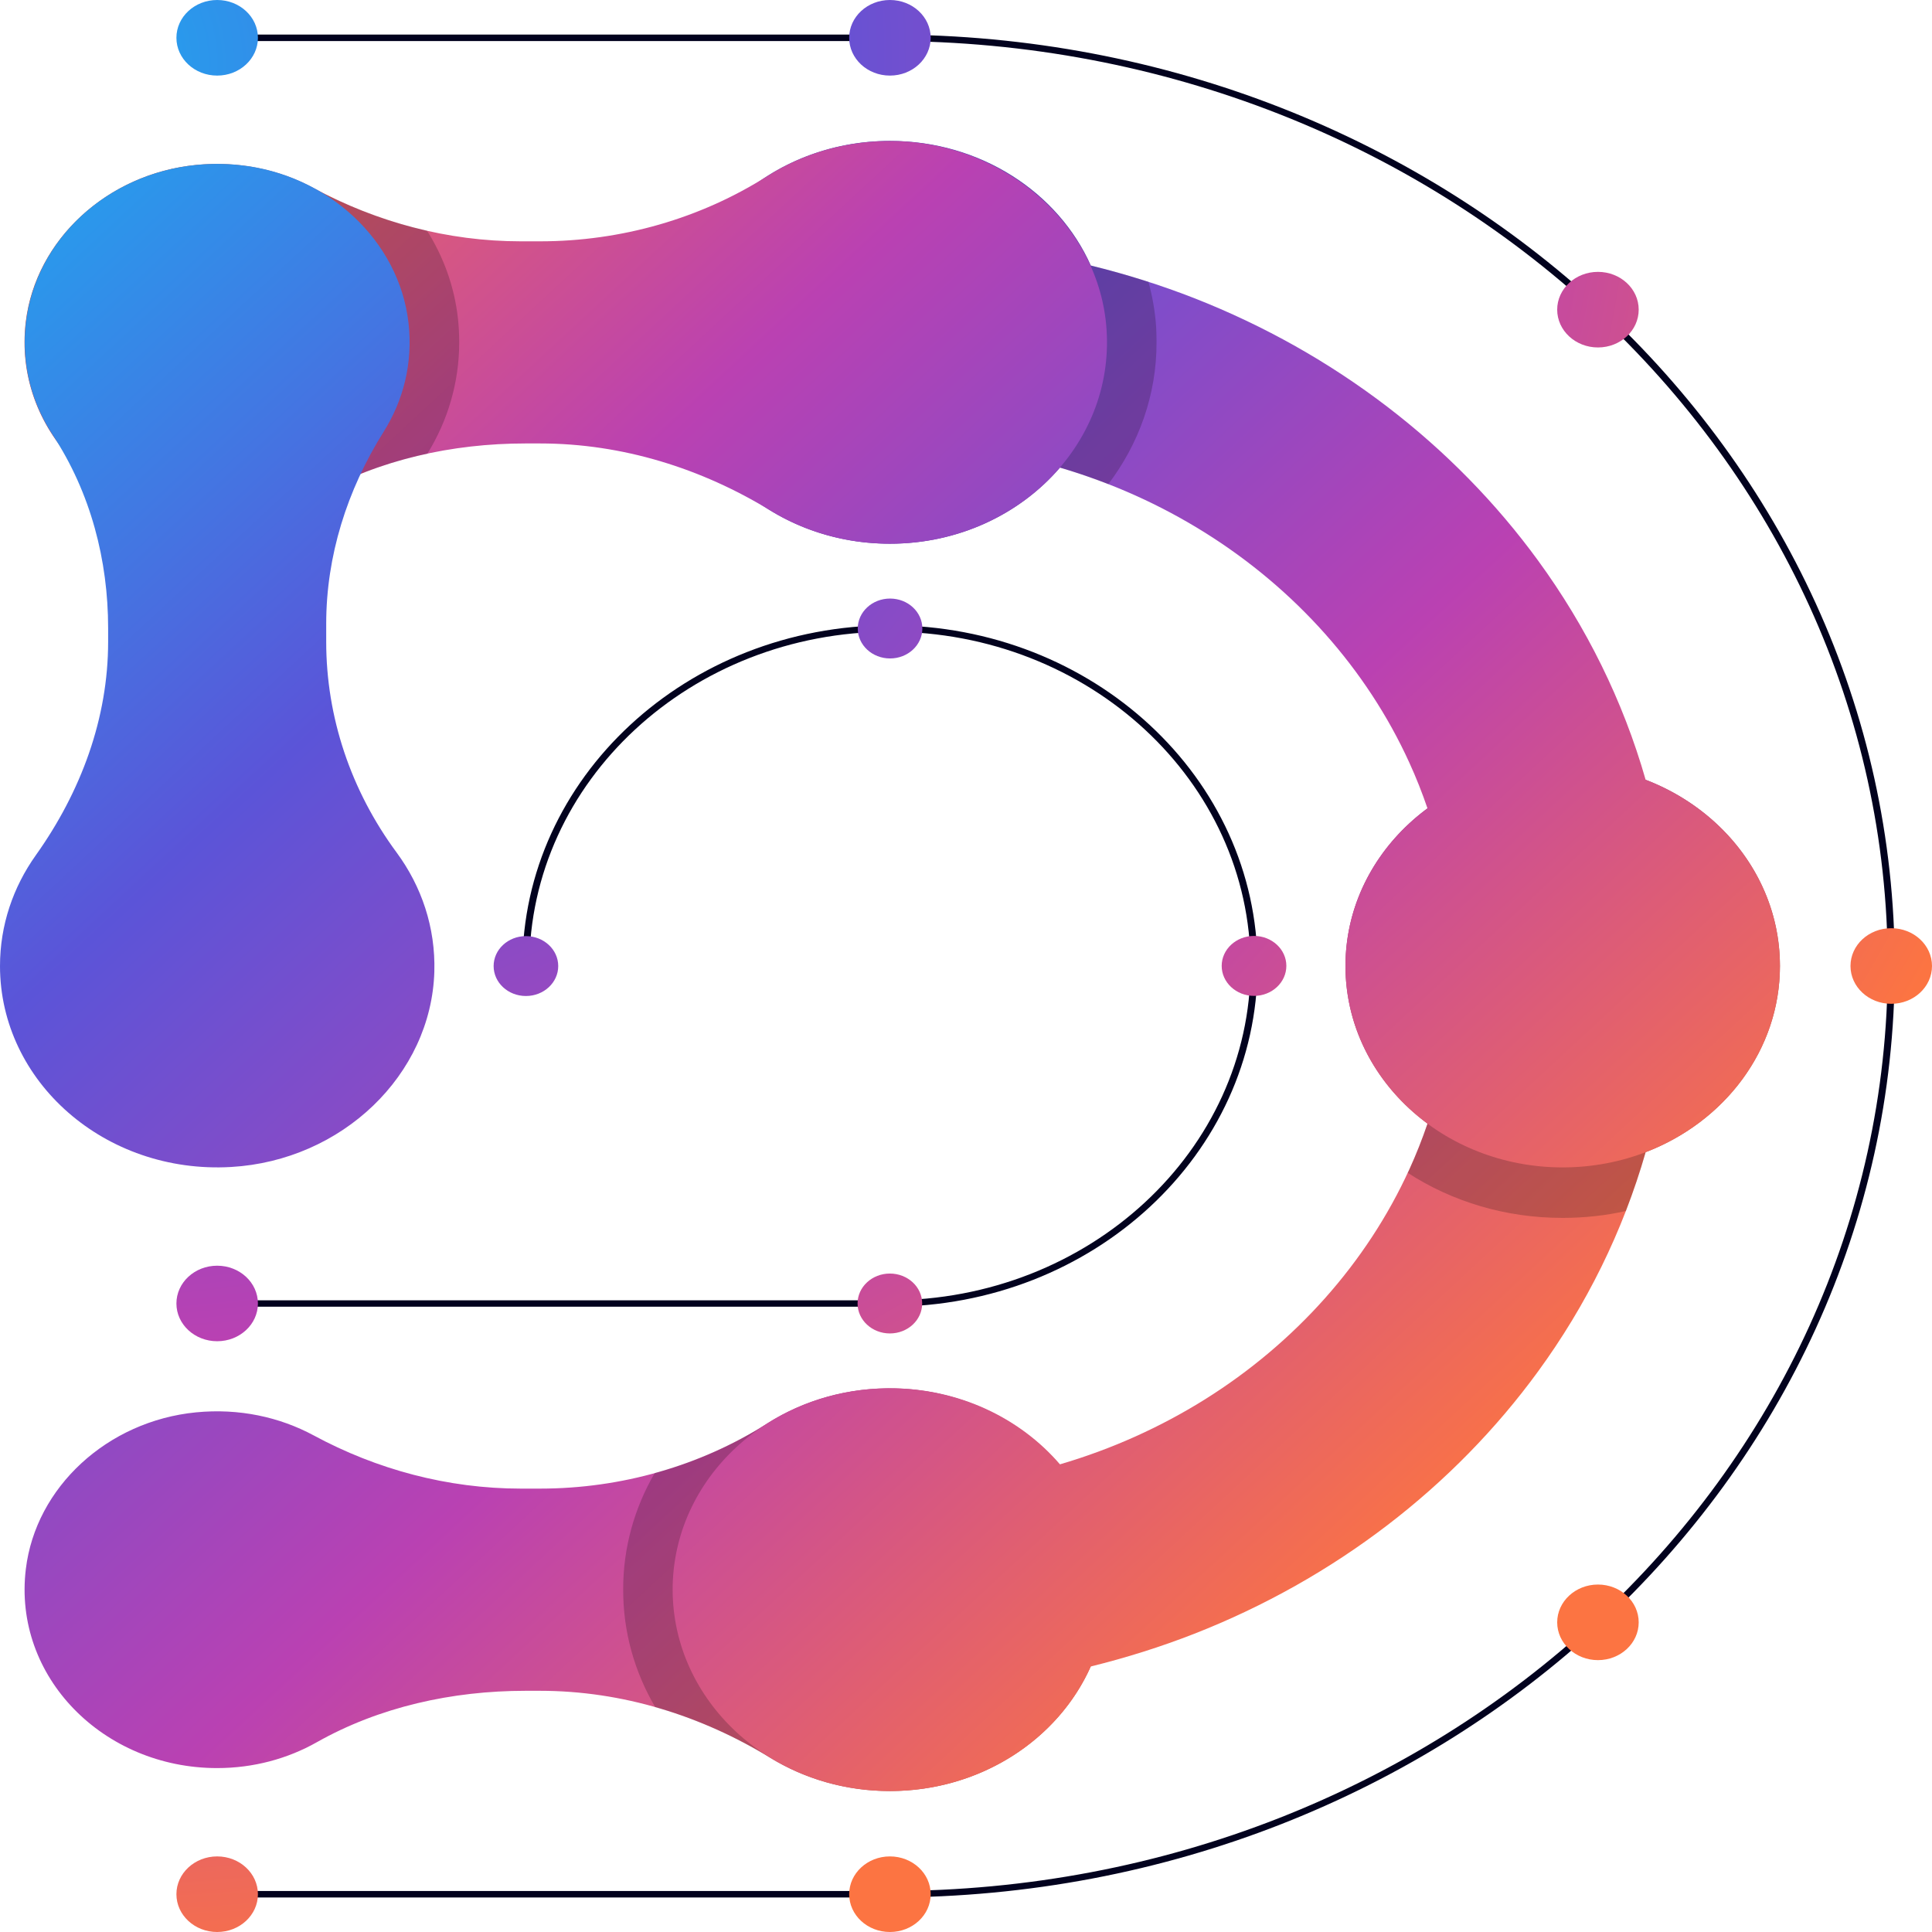 <svg width="32" height="32" viewBox="0 0 32 32" fill="none" xmlns="http://www.w3.org/2000/svg">
<path d="M31.383 16C31.383 24.52 23.932 31.427 14.74 31.428H3.597V31.321H14.74C19.305 31.321 23.436 29.607 26.427 26.834C29.418 24.061 31.267 20.231 31.267 16C31.267 11.769 29.418 7.94 26.427 5.167C23.435 2.394 19.304 0.68 14.74 0.68H3.597V0.573H14.74C23.932 0.572 31.383 7.48 31.383 16ZM14.74 21.537V21.643C18.103 21.643 20.828 19.116 20.828 16C20.828 12.883 18.102 10.357 14.74 10.357C11.378 10.357 8.653 12.884 8.653 16H8.768C8.768 14.471 9.436 13.087 10.517 12.085C11.598 11.083 13.091 10.463 14.74 10.463C16.39 10.463 17.883 11.083 18.964 12.085C20.045 13.087 20.713 14.471 20.713 16C20.713 17.529 20.045 18.913 18.964 19.915C17.883 20.917 16.39 21.537 14.74 21.537ZM3.597 21.537V21.643H14.739V21.537H3.597Z" fill="#02021E"/>
<path d="M14.841 22.997C14.049 22.976 13.314 23.193 12.71 23.576C11.602 24.279 10.29 24.656 8.946 24.656H8.624C7.416 24.656 6.239 24.339 5.194 23.774C4.631 23.471 3.96 23.323 3.246 23.393C1.78 23.537 0.592 24.63 0.428 25.988C0.211 27.773 1.712 29.285 3.595 29.285C4.2 29.285 4.766 29.129 5.247 28.857C6.283 28.272 7.49 28.005 8.702 28.005H8.945C10.31 28.005 11.622 28.419 12.761 29.116C13.328 29.463 14.008 29.665 14.738 29.665C16.801 29.665 18.459 28.055 18.329 26.117C18.214 24.412 16.682 23.044 14.841 22.997Z" fill="url(#paint0_linear_2_2)"/>
<path opacity="0.2" d="M14.74 29.666C14.739 29.666 14.739 29.666 14.737 29.666C14.007 29.666 13.328 29.464 12.76 29.117C12.165 28.753 11.523 28.465 10.852 28.275C10.512 27.695 10.32 27.032 10.322 26.329C10.32 25.634 10.509 24.974 10.844 24.399C11.504 24.218 12.134 23.941 12.711 23.576C13.313 23.194 14.05 22.976 14.841 22.997C16.681 23.044 18.213 24.413 18.328 26.118C18.458 28.054 16.803 29.665 14.74 29.666Z" fill="black"/>
<path d="M14.74 29.665C16.242 29.665 17.528 28.813 18.067 27.602C18.656 27.457 19.229 27.276 19.782 27.06C22.108 26.148 24.081 24.628 25.477 22.713C26.274 21.62 26.882 20.395 27.257 19.083C28.563 18.583 29.481 17.391 29.481 15.999C29.481 14.157 27.871 12.664 25.883 12.664C23.896 12.664 22.285 14.157 22.285 15.999C22.285 17.057 22.816 17.998 23.644 18.61C23.556 18.868 23.456 19.121 23.343 19.368C22.636 20.919 21.449 22.244 19.958 23.178C19.223 23.637 18.417 24.002 17.556 24.254C16.896 23.486 15.881 22.994 14.74 22.994C12.752 22.994 11.142 24.486 11.141 26.329C11.143 28.172 12.753 29.665 14.74 29.665Z" fill="url(#paint1_linear_2_2)"/>
<path opacity="0.2" d="M23.345 19.369C23.336 19.388 23.327 19.408 23.317 19.426C24.044 19.898 24.932 20.174 25.884 20.172C26.243 20.172 26.593 20.134 26.929 20.058C27.052 19.738 27.163 19.414 27.258 19.084C28.563 18.583 29.481 17.391 29.483 15.999C29.481 14.158 27.872 12.664 25.884 12.664C23.897 12.664 22.286 14.157 22.286 15.999C22.286 17.058 22.817 17.998 23.645 18.61C23.557 18.868 23.457 19.122 23.345 19.369Z" fill="black"/>
<path d="M14.74 2.334C16.242 2.334 17.528 3.187 18.067 4.398C18.656 4.542 19.229 4.723 19.782 4.939C22.108 5.852 24.081 7.372 25.477 9.287C26.274 10.38 26.882 11.605 27.257 12.916C28.563 13.417 29.481 14.608 29.481 16C29.481 17.842 27.871 19.335 25.883 19.336C23.896 19.336 22.285 17.843 22.285 16C22.285 14.942 22.816 14.001 23.644 13.39C23.556 13.132 23.456 12.879 23.343 12.632C22.636 11.08 21.449 9.755 19.958 8.822C19.223 8.362 18.417 7.998 17.556 7.745C16.896 8.513 15.881 9.006 14.74 9.006C12.752 9.006 11.142 7.513 11.141 5.67C11.143 3.827 12.753 2.334 14.74 2.334Z" fill="url(#paint2_linear_2_2)"/>
<path opacity="0.2" d="M19.156 5.67C19.158 6.542 18.861 7.354 18.357 8.019C18.096 7.916 17.829 7.825 17.557 7.745C16.899 8.512 15.882 9.005 14.742 9.005C12.755 9.005 11.144 7.512 11.144 5.67C11.144 3.827 12.754 2.335 14.742 2.334C16.242 2.335 17.528 3.186 18.069 4.398C18.392 4.477 18.711 4.568 19.022 4.669C19.088 4.908 19.131 5.156 19.149 5.41C19.154 5.497 19.156 5.583 19.156 5.67Z" fill="black"/>
<path d="M18.328 5.457C18.214 3.753 16.682 2.384 14.84 2.337C14.049 2.317 13.313 2.533 12.71 2.916C11.601 3.62 10.289 3.997 8.945 3.997H8.624C7.415 3.997 6.238 3.679 5.193 3.115C4.631 2.811 3.959 2.663 3.246 2.733C1.78 2.877 0.592 3.97 0.427 5.328C0.211 7.113 1.712 8.626 3.594 8.626C4.199 8.626 4.765 8.469 5.247 8.197C6.282 7.613 7.49 7.345 8.702 7.345H8.945C10.309 7.345 11.621 7.759 12.76 8.456C13.328 8.804 14.007 9.005 14.738 9.005C16.801 9.005 18.459 7.396 18.328 5.457Z" fill="url(#paint3_linear_2_2)"/>
<path opacity="0.2" d="M7.606 5.67C7.606 6.34 7.414 6.973 7.078 7.515C6.434 7.652 5.815 7.877 5.247 8.197C4.766 8.469 4.2 8.625 3.595 8.625C1.712 8.625 0.211 7.113 0.428 5.328C0.592 3.97 1.781 2.877 3.247 2.732C3.96 2.662 4.631 2.81 5.195 3.114C5.784 3.432 6.416 3.673 7.073 3.821C7.346 4.254 7.525 4.744 7.584 5.266C7.599 5.402 7.606 5.536 7.606 5.67Z" fill="black"/>
<path d="M3.827 19.329C5.666 19.223 7.143 17.803 7.194 16.095C7.215 15.362 6.982 14.68 6.569 14.12C5.81 13.092 5.403 11.876 5.403 10.63V10.332C5.403 9.212 5.746 8.121 6.354 7.152C6.682 6.631 6.842 6.008 6.766 5.347C6.611 3.988 5.432 2.886 3.967 2.734C2.041 2.533 0.41 3.925 0.41 5.67C0.41 6.231 0.579 6.755 0.872 7.202C1.503 8.162 1.791 9.281 1.791 10.405V10.63C1.791 11.895 1.344 13.111 0.592 14.167C0.218 14.693 0 15.323 0 16C0 17.913 1.737 19.449 3.827 19.329Z" fill="url(#paint4_linear_2_2)"/>
<path d="M14.742 10.906C15.038 10.906 15.277 10.684 15.277 10.41C15.277 10.136 15.038 9.914 14.742 9.914C14.447 9.914 14.207 10.136 14.207 10.41C14.207 10.684 14.447 10.906 14.742 10.906Z" fill="url(#paint5_radial_2_2)"/>
<path d="M8.711 16.497C9.006 16.497 9.246 16.275 9.246 16.001C9.246 15.727 9.006 15.505 8.711 15.505C8.415 15.505 8.176 15.727 8.176 16.001C8.176 16.275 8.415 16.497 8.711 16.497Z" fill="url(#paint6_radial_2_2)"/>
<path d="M20.771 16.495C21.066 16.495 21.306 16.272 21.306 15.998C21.306 15.724 21.066 15.502 20.771 15.502C20.475 15.502 20.235 15.724 20.235 15.998C20.235 16.272 20.475 16.495 20.771 16.495Z" fill="url(#paint7_radial_2_2)"/>
<path d="M14.739 22.086C15.035 22.086 15.274 21.864 15.274 21.59C15.274 21.316 15.035 21.094 14.739 21.094C14.444 21.094 14.204 21.316 14.204 21.59C14.204 21.864 14.444 22.086 14.739 22.086Z" fill="url(#paint8_radial_2_2)"/>
<path d="M14.74 1.252C15.113 1.252 15.415 0.972 15.415 0.626C15.415 0.28 15.113 0 14.74 0C14.367 0 14.065 0.28 14.065 0.626C14.065 0.972 14.367 1.252 14.74 1.252Z" fill="url(#paint9_radial_2_2)"/>
<path d="M14.74 32C15.113 32 15.415 31.72 15.415 31.374C15.415 31.029 15.113 30.748 14.74 30.748C14.367 30.748 14.065 31.029 14.065 31.374C14.065 31.72 14.367 32 14.74 32Z" fill="url(#paint10_radial_2_2)"/>
<path d="M3.597 1.252C3.97 1.252 4.272 0.972 4.272 0.626C4.272 0.28 3.97 0 3.597 0C3.224 0 2.922 0.28 2.922 0.626C2.922 0.972 3.224 1.252 3.597 1.252Z" fill="url(#paint11_radial_2_2)"/>
<path d="M3.597 32C3.97 32 4.272 31.72 4.272 31.374C4.272 31.029 3.97 30.748 3.597 30.748C3.224 30.748 2.922 31.029 2.922 31.374C2.922 31.72 3.224 32 3.597 32Z" fill="url(#paint12_radial_2_2)"/>
<path d="M3.597 22.215C3.97 22.215 4.272 21.935 4.272 21.59C4.272 21.244 3.97 20.964 3.597 20.964C3.224 20.964 2.922 21.244 2.922 21.59C2.922 21.935 3.224 22.215 3.597 22.215Z" fill="url(#paint13_radial_2_2)"/>
<path d="M31.325 16.626C31.698 16.626 32 16.346 32 16C32 15.654 31.698 15.374 31.325 15.374C30.952 15.374 30.65 15.654 30.65 16C30.65 16.346 30.952 16.626 31.325 16.626Z" fill="url(#paint14_radial_2_2)"/>
<path d="M26.467 5.755C26.84 5.755 27.142 5.475 27.142 5.129C27.142 4.783 26.84 4.503 26.467 4.503C26.095 4.503 25.792 4.783 25.792 5.129C25.792 5.475 26.095 5.755 26.467 5.755Z" fill="url(#paint15_radial_2_2)"/>
<path d="M26.467 27.497C26.84 27.497 27.142 27.217 27.142 26.871C27.142 26.526 26.84 26.245 26.467 26.245C26.095 26.245 25.792 26.526 25.792 26.871C25.792 27.217 26.095 27.497 26.467 27.497Z" fill="url(#paint16_radial_2_2)"/>
<defs>
<linearGradient id="paint0_linear_2_2" x1="-8.502" y1="9.688" x2="14.4" y2="34.392" gradientUnits="userSpaceOnUse">
<stop stop-color="#1FA8F0"/>
<stop offset="0.202" stop-color="#4376E2"/>
<stop offset="0.33" stop-color="#5B54D8"/>
<stop offset="0.66" stop-color="#BA41B2"/>
<stop offset="1" stop-color="#FC7442"/>
</linearGradient>
<linearGradient id="paint1_linear_2_2" x1="-0.285" y1="2.071" x2="22.617" y2="26.775" gradientUnits="userSpaceOnUse">
<stop stop-color="#1FA8F0"/>
<stop offset="0.202" stop-color="#4376E2"/>
<stop offset="0.33" stop-color="#5B54D8"/>
<stop offset="0.66" stop-color="#BA41B2"/>
<stop offset="1" stop-color="#FC7442"/>
</linearGradient>
<linearGradient id="paint2_linear_2_2" x1="5.807" y1="-3.577" x2="28.709" y2="21.128" gradientUnits="userSpaceOnUse">
<stop stop-color="#1FA8F0"/>
<stop offset="0.202" stop-color="#4376E2"/>
<stop offset="0.33" stop-color="#5B54D8"/>
<stop offset="0.66" stop-color="#BA41B2"/>
<stop offset="1" stop-color="#FC7442"/>
</linearGradient>
<linearGradient id="paint3_linear_2_2" x1="2.642" y1="-0.642" x2="25.543" y2="24.062" gradientUnits="userSpaceOnUse">
<stop stop-color="#FC7442"/>
<stop offset="0.34" stop-color="#BA41B2"/>
<stop offset="0.67" stop-color="#5B54D8"/>
<stop offset="0.798" stop-color="#4376E2"/>
<stop offset="1" stop-color="#1FA8F0"/>
</linearGradient>
<linearGradient id="paint4_linear_2_2" x1="-3.216" y1="4.788" x2="19.685" y2="29.493" gradientUnits="userSpaceOnUse">
<stop stop-color="#1FA8F0"/>
<stop offset="0.202" stop-color="#4376E2"/>
<stop offset="0.33" stop-color="#5B54D8"/>
<stop offset="0.66" stop-color="#BA41B2"/>
<stop offset="1" stop-color="#FC7442"/>
</linearGradient>
<radialGradient id="paint5_radial_2_2" cx="0" cy="0" r="1" gradientUnits="userSpaceOnUse" gradientTransform="translate(0.835 1.032) scale(35.038 32.481)">
<stop stop-color="#1FA8F0"/>
<stop offset="0.202" stop-color="#4376E2"/>
<stop offset="0.33" stop-color="#5B54D8"/>
<stop offset="0.66" stop-color="#BA41B2"/>
<stop offset="1" stop-color="#FC7442"/>
</radialGradient>
<radialGradient id="paint6_radial_2_2" cx="0" cy="0" r="1" gradientUnits="userSpaceOnUse" gradientTransform="translate(0.835 1.032) scale(35.038 32.481)">
<stop stop-color="#1FA8F0"/>
<stop offset="0.202" stop-color="#4376E2"/>
<stop offset="0.33" stop-color="#5B54D8"/>
<stop offset="0.66" stop-color="#BA41B2"/>
<stop offset="1" stop-color="#FC7442"/>
</radialGradient>
<radialGradient id="paint7_radial_2_2" cx="0" cy="0" r="1" gradientUnits="userSpaceOnUse" gradientTransform="translate(0.835 1.032) scale(35.038 32.481)">
<stop stop-color="#1FA8F0"/>
<stop offset="0.202" stop-color="#4376E2"/>
<stop offset="0.33" stop-color="#5B54D8"/>
<stop offset="0.66" stop-color="#BA41B2"/>
<stop offset="1" stop-color="#FC7442"/>
</radialGradient>
<radialGradient id="paint8_radial_2_2" cx="0" cy="0" r="1" gradientUnits="userSpaceOnUse" gradientTransform="translate(0.835 1.032) scale(35.038 32.481)">
<stop stop-color="#1FA8F0"/>
<stop offset="0.202" stop-color="#4376E2"/>
<stop offset="0.33" stop-color="#5B54D8"/>
<stop offset="0.66" stop-color="#BA41B2"/>
<stop offset="1" stop-color="#FC7442"/>
</radialGradient>
<radialGradient id="paint9_radial_2_2" cx="0" cy="0" r="1" gradientUnits="userSpaceOnUse" gradientTransform="translate(0.835 1.032) scale(35.038 32.481)">
<stop stop-color="#1FA8F0"/>
<stop offset="0.202" stop-color="#4376E2"/>
<stop offset="0.33" stop-color="#5B54D8"/>
<stop offset="0.66" stop-color="#BA41B2"/>
<stop offset="1" stop-color="#FC7442"/>
</radialGradient>
<radialGradient id="paint10_radial_2_2" cx="0" cy="0" r="1" gradientUnits="userSpaceOnUse" gradientTransform="translate(0.835 1.032) scale(35.038 32.481)">
<stop stop-color="#1FA8F0"/>
<stop offset="0.202" stop-color="#4376E2"/>
<stop offset="0.33" stop-color="#5B54D8"/>
<stop offset="0.66" stop-color="#BA41B2"/>
<stop offset="1" stop-color="#FC7442"/>
</radialGradient>
<radialGradient id="paint11_radial_2_2" cx="0" cy="0" r="1" gradientUnits="userSpaceOnUse" gradientTransform="translate(0.835 1.032) scale(35.038 32.481)">
<stop stop-color="#1FA8F0"/>
<stop offset="0.202" stop-color="#4376E2"/>
<stop offset="0.33" stop-color="#5B54D8"/>
<stop offset="0.66" stop-color="#BA41B2"/>
<stop offset="1" stop-color="#FC7442"/>
</radialGradient>
<radialGradient id="paint12_radial_2_2" cx="0" cy="0" r="1" gradientUnits="userSpaceOnUse" gradientTransform="translate(0.835 1.032) scale(35.038 32.481)">
<stop stop-color="#1FA8F0"/>
<stop offset="0.202" stop-color="#4376E2"/>
<stop offset="0.33" stop-color="#5B54D8"/>
<stop offset="0.66" stop-color="#BA41B2"/>
<stop offset="1" stop-color="#FC7442"/>
</radialGradient>
<radialGradient id="paint13_radial_2_2" cx="0" cy="0" r="1" gradientUnits="userSpaceOnUse" gradientTransform="translate(0.835 1.032) scale(35.038 32.481)">
<stop stop-color="#1FA8F0"/>
<stop offset="0.202" stop-color="#4376E2"/>
<stop offset="0.33" stop-color="#5B54D8"/>
<stop offset="0.66" stop-color="#BA41B2"/>
<stop offset="1" stop-color="#FC7442"/>
</radialGradient>
<radialGradient id="paint14_radial_2_2" cx="0" cy="0" r="1" gradientUnits="userSpaceOnUse" gradientTransform="translate(0.835 1.032) scale(35.038 32.481)">
<stop stop-color="#1FA8F0"/>
<stop offset="0.202" stop-color="#4376E2"/>
<stop offset="0.33" stop-color="#5B54D8"/>
<stop offset="0.66" stop-color="#BA41B2"/>
<stop offset="1" stop-color="#FC7442"/>
</radialGradient>
<radialGradient id="paint15_radial_2_2" cx="0" cy="0" r="1" gradientUnits="userSpaceOnUse" gradientTransform="translate(0.835 1.032) scale(35.038 32.481)">
<stop stop-color="#1FA8F0"/>
<stop offset="0.202" stop-color="#4376E2"/>
<stop offset="0.33" stop-color="#5B54D8"/>
<stop offset="0.66" stop-color="#BA41B2"/>
<stop offset="1" stop-color="#FC7442"/>
</radialGradient>
<radialGradient id="paint16_radial_2_2" cx="0" cy="0" r="1" gradientUnits="userSpaceOnUse" gradientTransform="translate(0.835 1.032) scale(35.038 32.481)">
<stop stop-color="#1FA8F0"/>
<stop offset="0.202" stop-color="#4376E2"/>
<stop offset="0.33" stop-color="#5B54D8"/>
<stop offset="0.66" stop-color="#BA41B2"/>
<stop offset="1" stop-color="#FC7442"/>
</radialGradient>
</defs>
</svg>
